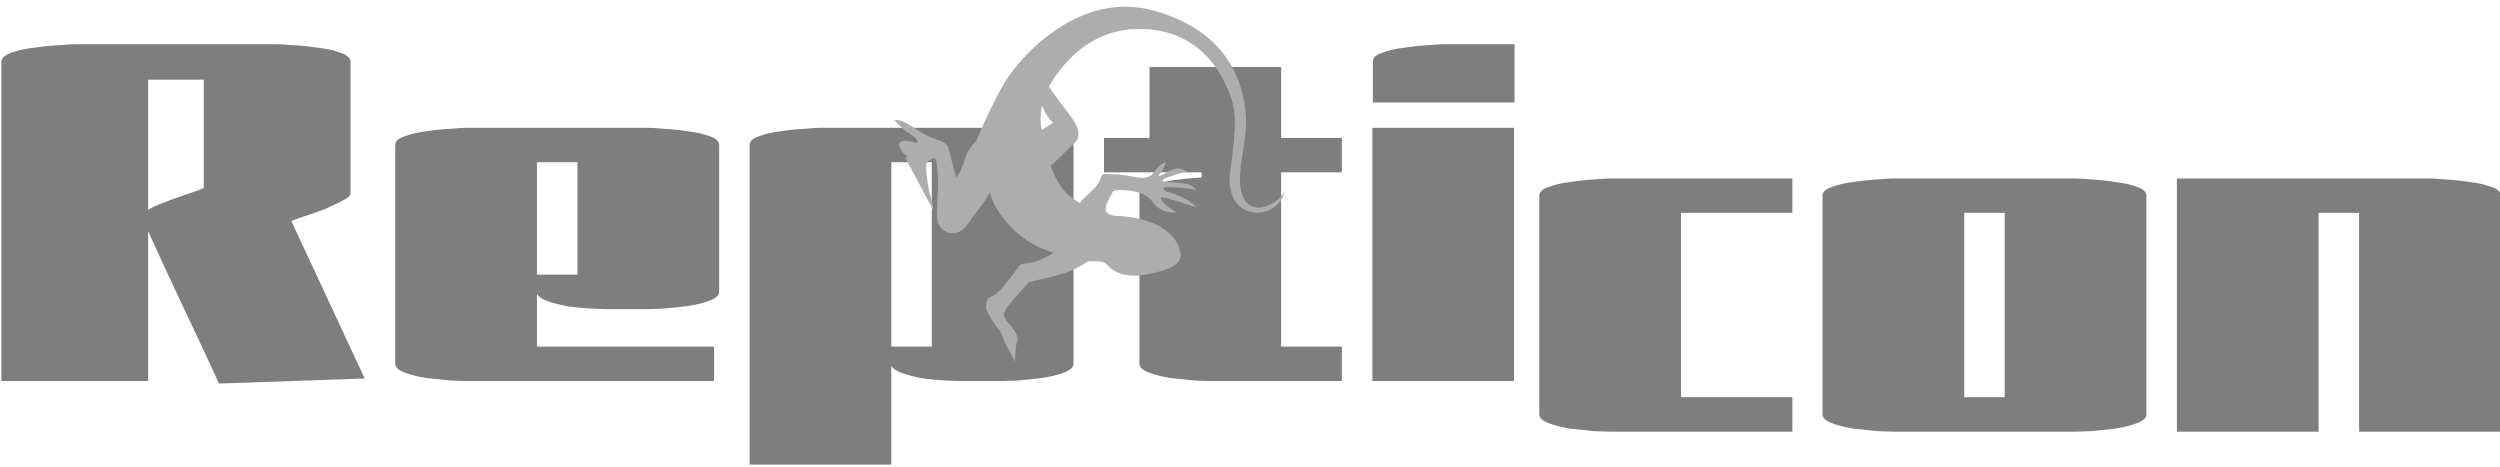 <svg width="428" height="80" viewBox="0 0 428 80" fill="none" xmlns="http://www.w3.org/2000/svg">
<g clip-path="url(#clip0_762_11624)">
<path d="M306.852 30.548V36.444H287.791V68.005H306.852V73.901H275.66C275.198 73.901 274.303 73.873 272.974 73.815C271.703 73.699 270.317 73.555 268.815 73.381C267.371 73.15 266.129 72.832 265.089 72.427C264.05 72.023 263.53 71.531 263.53 70.954V33.496C263.53 32.86 264.05 32.369 265.089 32.022C266.129 31.617 267.371 31.328 268.815 31.155C270.317 30.924 271.703 30.779 272.974 30.721C274.303 30.605 275.198 30.548 275.66 30.548H306.852Z" fill="#7E7E7E"/>
<path d="M355.337 73.901H324.144C323.682 73.901 322.787 73.873 321.458 73.815C320.188 73.699 318.801 73.555 317.299 73.381C315.855 73.15 314.613 72.832 313.574 72.427C312.534 72.023 312.014 71.531 312.014 70.954V33.496C312.014 32.86 312.534 32.369 313.574 32.022C314.613 31.617 315.855 31.328 317.299 31.155C318.801 30.924 320.188 30.779 321.458 30.721C322.787 30.605 323.682 30.548 324.144 30.548H355.337C355.799 30.548 356.665 30.605 357.936 30.721C359.265 30.779 360.651 30.924 362.095 31.155C363.597 31.328 364.868 31.617 365.907 32.022C366.947 32.369 367.467 32.86 367.467 33.496V70.954C367.467 71.531 366.947 72.023 365.907 72.427C364.868 72.832 363.597 73.15 362.095 73.381C360.651 73.555 359.265 73.699 357.936 73.815C356.665 73.873 355.799 73.901 355.337 73.901ZM336.275 68.005H343.206V36.444H336.275V68.005Z" fill="#7E7E7E"/>
<path d="M396.943 73.901H372.683V30.548H416.005C416.467 30.548 417.334 30.605 418.605 30.721C419.933 30.779 421.319 30.924 422.764 31.155C424.265 31.328 425.536 31.617 426.576 32.022C427.616 32.369 428.136 32.86 428.136 33.496V73.901H403.875V36.444H396.943V73.901Z" fill="#7E7E7E"/>
<path d="M25.354 65.231H0.227V10.605C0.227 9.969 0.775 9.449 1.873 9.044C2.97 8.64 4.27 8.351 5.772 8.177C7.274 7.946 8.689 7.801 10.018 7.744C11.346 7.628 12.27 7.57 12.79 7.57H47.448C47.968 7.57 48.892 7.628 50.221 7.744C51.55 7.801 52.965 7.946 54.467 8.177C55.968 8.351 57.268 8.64 58.366 9.044C59.463 9.449 60.012 9.969 60.012 10.605V33.062C60.012 33.467 59.55 33.9 58.626 34.363C57.759 34.825 56.719 35.317 55.506 35.837C54.293 36.299 53.138 36.704 52.041 37.051C51.001 37.398 50.279 37.658 49.874 37.831L62.438 64.797L37.484 65.664C37.253 65.144 36.791 64.132 36.098 62.63C35.405 61.127 34.567 59.335 33.585 57.254C32.603 55.173 31.592 53.034 30.552 50.837C29.513 48.583 28.531 46.473 27.607 44.508C26.682 42.484 25.931 40.837 25.354 39.565V65.231ZM34.885 32.195V13.64H25.354V35.924C26.105 35.461 27.058 35.028 28.213 34.623C29.368 34.16 30.552 33.727 31.765 33.322C33.036 32.918 34.076 32.542 34.885 32.195Z" fill="#7E7E7E"/>
<path d="M122.251 59.335V65.231H79.795C79.333 65.231 78.437 65.202 77.109 65.144C75.838 65.028 74.452 64.884 72.95 64.71C71.506 64.479 70.264 64.161 69.224 63.757C68.184 63.352 67.664 62.861 67.664 62.283V24.825C67.664 24.189 68.184 23.698 69.224 23.351C70.264 22.946 71.506 22.657 72.95 22.484C74.452 22.253 75.838 22.108 77.109 22.05C78.437 21.935 79.333 21.877 79.795 21.877H110.987C111.449 21.877 112.316 21.935 113.586 22.05C114.915 22.108 116.301 22.253 117.745 22.484C119.247 22.657 120.518 22.946 121.558 23.351C122.598 23.698 123.117 24.189 123.117 24.825V49.97C123.117 50.548 122.598 51.04 121.558 51.444C120.518 51.849 119.247 52.167 117.745 52.398C116.301 52.571 114.915 52.716 113.586 52.832C112.316 52.889 111.449 52.918 110.987 52.918H103.969C103.391 52.918 102.496 52.889 101.283 52.832C100.07 52.774 98.799 52.658 97.47 52.485C96.142 52.254 94.958 51.965 93.918 51.618C92.878 51.271 92.214 50.837 91.925 50.317V59.335H122.251ZM91.925 47.022H98.857V27.773H91.925V47.022Z" fill="#7E7E7E"/>
<path d="M152.594 79.537H128.333V24.825C128.333 24.189 128.853 23.698 129.893 23.351C130.932 22.946 132.174 22.657 133.618 22.484C135.12 22.253 136.507 22.108 137.777 22.05C139.106 21.935 140.001 21.877 140.463 21.877H171.656C172.118 21.877 172.984 21.935 174.255 22.05C175.584 22.108 176.97 22.253 178.414 22.484C179.916 22.657 181.187 22.946 182.226 23.351C183.266 23.698 183.786 24.189 183.786 24.825V62.283C183.786 62.861 183.266 63.352 182.226 63.757C181.187 64.161 179.916 64.479 178.414 64.71C176.97 64.884 175.584 65.028 174.255 65.144C172.984 65.202 172.118 65.231 171.656 65.231H164.637C164.06 65.231 163.164 65.202 161.951 65.144C160.738 65.086 159.468 64.971 158.139 64.797C156.81 64.566 155.626 64.277 154.587 63.93C153.547 63.583 152.883 63.15 152.594 62.63V79.537ZM152.594 59.335H159.525V27.773H152.594V59.335Z" fill="#7E7E7E"/>
<path d="M189.002 29.507V23.611H196.8V11.472H219.328V23.611H229.725V29.507H219.328V59.335H229.725V65.231H207.197C206.735 65.231 205.84 65.202 204.511 65.144C203.24 65.028 201.854 64.884 200.352 64.71C198.908 64.479 197.666 64.161 196.626 63.757C195.587 63.352 195.067 62.861 195.067 62.283V33.236C195.067 32.715 195.442 32.282 196.193 31.935C197.002 31.588 197.984 31.328 199.139 31.155C200.294 30.923 201.45 30.75 202.605 30.634C203.818 30.519 204.858 30.432 205.724 30.374V29.507H189.002Z" fill="#7E7E7E"/>
<path d="M259.295 17.542H235.034V10.518C235.034 9.882 235.554 9.391 236.594 9.044C237.633 8.64 238.875 8.351 240.319 8.177C241.821 7.946 243.208 7.801 244.478 7.744C245.807 7.628 246.702 7.57 247.164 7.57H259.295V17.542ZM234.947 21.877H259.208V65.231H234.947V21.877Z" fill="#7E7E7E"/>
<path fill-rule="evenodd" clip-rule="evenodd" d="M171.828 14.4C169.487 18.547 168.077 21.877 167.159 24.123C165.346 25.846 165.384 26.897 164.905 28.133C164.427 29.369 164.22 29.708 163.701 30.441C163.174 28.603 162.828 27.102 162.556 26.039C162.285 24.976 162.071 24.406 160.44 23.911C158.809 23.416 157.491 22.526 155.999 21.569C154.508 20.611 154.031 20.57 153.105 20.541C154.069 21.621 154.826 22.356 155.968 23.044C157.092 23.742 156.985 24.096 157.121 24.479C155.737 24.148 154.716 23.942 154.213 24.279C153.71 24.617 153.748 24.688 154.222 25.574C154.695 26.461 155.239 26.626 155.239 26.626C155.239 26.626 155.008 27.046 155.235 27.471C155.453 27.879 159.847 36.105 159.847 36.105C159.847 36.105 159.663 34.608 159.272 33.449C158.88 32.291 158.507 29.459 158.551 28.136C158.812 27.472 159.382 27.304 159.985 26.982C160.38 27.295 160.483 28.767 160.585 30.536C160.66 32.296 160.293 36.299 160.412 37.375C160.531 38.451 161.371 39.894 162.99 39.94C164.609 39.986 165.551 38.638 166.042 37.851C166.999 36.359 168.362 34.946 169.512 32.963C169.832 35.139 173.362 41.32 180.407 43.25C178.553 44.47 176.798 45.022 175.641 45.116C174.484 45.211 174.685 45.331 173.704 46.608C172.724 47.885 171.162 49.951 170.305 50.478C169.448 51.005 168.929 50.759 168.846 52.011C168.763 53.263 168.817 52.938 169.547 54.303C170.276 55.668 170.956 56.216 171.392 57.032C171.827 57.847 171.432 57.534 172.351 59.254C173.27 60.974 173.772 61.913 173.772 61.913C173.772 61.913 173.833 59.897 173.942 59.246C174.04 58.578 174.568 58.159 173.814 56.876C173.06 55.592 172.579 55.416 172.162 54.636C171.783 53.927 171.77 53.775 172.155 53.045C172.564 52.233 174.301 50.369 176.169 48.321C178.887 47.483 182.229 47.427 186.316 44.717C188.751 44.713 189.023 44.795 189.689 45.488C190.364 46.198 192.214 47.784 196.407 46.977C200.6 46.17 202.314 45.116 202.117 43.466C201.919 41.817 200.684 39.377 196.854 38.007C193.006 36.646 191.198 37.226 190.107 36.761C189.006 36.279 189.336 35.874 189.349 35.343C189.361 34.812 190.223 33.44 190.512 32.829C190.8 32.219 194.577 32.637 195.653 33.201C196.711 33.775 196.972 34.092 197.457 34.744C197.96 35.387 199.125 36.587 201.428 36.335C200.542 35.829 199.051 34.871 198.73 33.972C198.693 33.604 199.78 33.934 201.012 34.278C202.252 34.595 203.973 35.429 204.79 35.38C203.867 34.506 202.104 33.466 200.321 32.984C198.99 32.624 198.867 32.097 199.522 32.043C200.177 31.989 202.841 32.16 203.699 32.316C204.495 32.483 204.738 32.512 204.738 32.512C204.738 32.512 204.413 31.775 203.12 31.486C201.827 31.198 199.993 31.176 199.363 31.148C198.723 31.103 199.026 30.645 199.8 30.39C200.575 30.135 202.346 29.484 203.216 29.406C202.482 28.887 201.572 28.462 200.13 29.302C198.688 30.142 198.029 30.358 198.388 30.006C198.729 29.664 199.537 28.32 199.55 27.789C198.722 28.072 198.199 28.671 197.737 29.214C197.276 29.758 197.231 30.101 196.428 30.302C195.625 30.504 195.328 30.503 193.883 30.228C192.428 29.935 191.473 29.853 190.088 29.819C188.712 29.803 188.852 29.637 188.494 30.375C188.128 31.096 188.189 31.382 187.263 32.334C186.336 33.285 185.368 34.031 184.849 34.765C183.234 33.577 181.751 33.231 179.849 28.39C181.579 26.94 183.096 25.217 183.887 24.566C184.678 23.914 185.037 22.582 183.995 20.929C182.952 19.276 180.201 15.96 179.576 14.79C181.406 11.692 186.272 4.598 195.808 4.967C205.345 5.335 208.977 12.305 210.314 15.533C211.679 18.77 211.74 21.016 210.613 29.438C209.486 37.86 218.438 38.245 219.988 32.788C218.727 34.99 214.232 37.235 212.758 33.624C211.285 30.013 213.63 24.724 213.289 19.823C212.949 14.921 210.861 5.598 197.701 1.857C184.531 -1.902 174.168 10.253 171.828 14.4ZM180.313 21.03C180.313 21.03 179.604 21.409 178.377 22.225C178.081 21.244 178.057 20.048 178.362 18.061C179.295 20.275 180.313 21.03 180.313 21.03Z" fill="#ADADAD"/>
</g>
<defs>
<clipPath id="clip0_762_11624">
<rect width="428" height="80" fill="white"/>
</clipPath>
</defs>
</svg>
